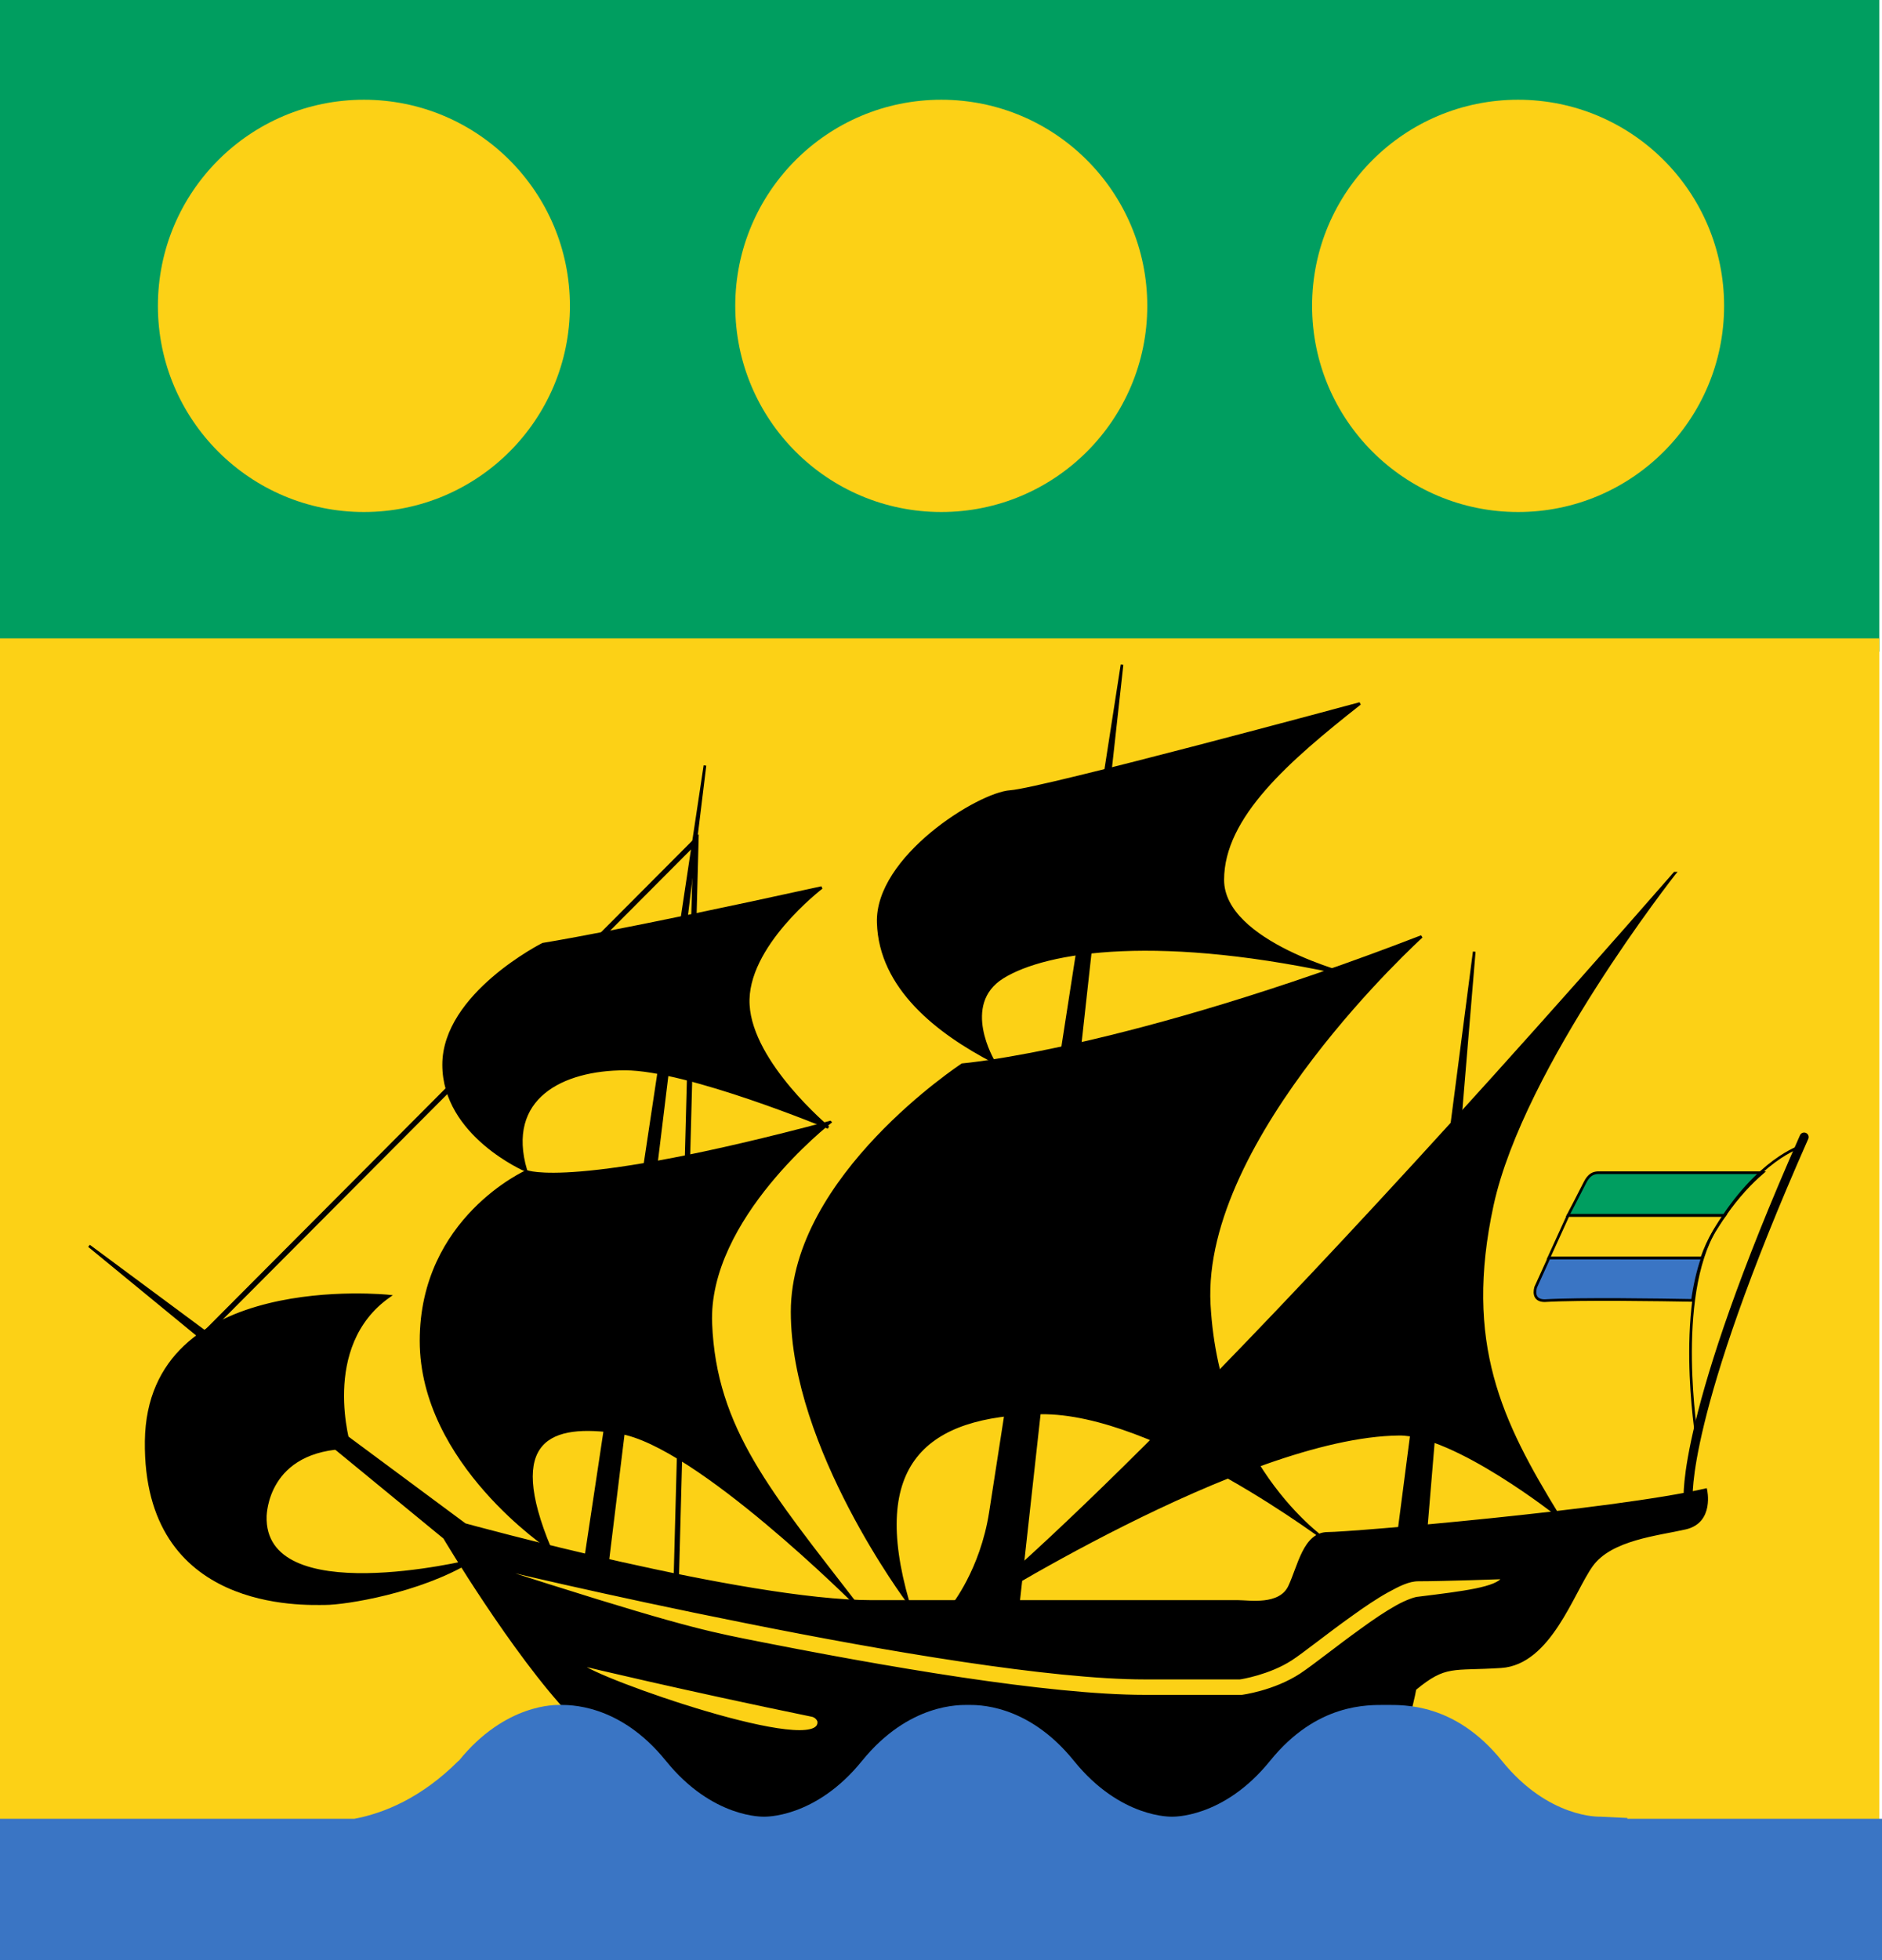 <?xml version="1.0" encoding="UTF-8" standalone="no"?>
<svg
   xmlns:dc="http://purl.org/dc/elements/1.1/"
   xmlns:cc="http://creativecommons.org/ns#"
   xmlns:rdf="http://www.w3.org/1999/02/22-rdf-syntax-ns#"
   xmlns:svg="http://www.w3.org/2000/svg"
   xmlns="http://www.w3.org/2000/svg"
   xmlns:sodipodi="http://sodipodi.sourceforge.net/DTD/sodipodi-0.dtd"
   xmlns:inkscape="http://www.inkscape.org/namespaces/inkscape"
   version="1.1"
   x="0"
   y="0"
   width="708"
   height="737"
   viewBox="0 0 708 737"
   id="svg36"
   sodipodi:docname="Flag_of_the_President_of_Gabon_(1960–1990).svg"
   inkscape:version="0.92.3 (2405546, 2018-03-11)">
  <defs
     id="defs40" />
  <sodipodi:namedview
     pagecolor="#ffffff"
     bordercolor="#666666"
     borderopacity="1"
     objecttolerance="10"
     gridtolerance="10"
     guidetolerance="10"
     inkscape:pageopacity="0"
     inkscape:pageshadow="2"
     inkscape:window-width="1920"
     inkscape:window-height="1017"
     id="namedview38"
     showgrid="false"
     inkscape:zoom="0.90571072"
     inkscape:cx="354"
     inkscape:cy="368.5"
     inkscape:window-x="-8"
     inkscape:window-y="-8"
     inkscape:window-maximized="1"
     inkscape:current-layer="svg36" />
  <style
     type="text/css"
     id="style2">
	.st0{fill:#3A883A;}
	.st1{fill:#FFFD20;}
	.st2{stroke:#000;}
	.st3{fill:none;stroke:#000;stroke-width:3.4;stroke-linecap:round;}
	.st4{fill:#009E60;}
	.st5{fill:#FCD116;}
	.st6{fill:#3A75C4;}
	.st7{fill:none;stroke:#000;stroke-width:2;}
	.st8{fill:#213184;}
	.st9{fill:none;stroke:#000;}
</style>
  <rect
     x="0"
     class="st0"
     width="707"
     height="245"
     id="rect4"
     style="fill:#009e60;fill-opacity:1" />
  <rect
     y="240"
     class="st1"
     width="707"
     height="450"
     id="rect6"
     style="fill:#fcd116;fill-opacity:1" />
  <g
     id="g25">
    <path
       id="path2310"
       class="st2"
       d="m 630,328.3 c 0,0 -57.2,72.5 -68.6,124.7 -11.3,52.1 3.2,81.6 24.8,116.8 0,0 -38.9,-30.8 -59.9,-30.6 -58.4,0.6 -163.2,67.4 -163.2,67.4 0,0 69.7,-52.7 266.9,-278.3 z"
       inkscape:connector-curvature="0"
       style="stroke:#000000" />
    <path
       id="path2312"
       class="st2"
       d="m 534.8,352.1 c 0,0 -83.3,75.4 -79.9,138.3 3.4,62.9 45.6,90 45.6,90 0,0 -65.4,-49.8 -109,-49.2 -43.6,0.6 -64.9,19.2 -49.9,71.1 0,0 -43.6,-58.1 -43.6,-109.1 0,-51 64,-92.9 64,-92.9 0,0 61.1,-5.1 172.8,-48.2 z"
       inkscape:connector-curvature="0"
       style="stroke:#000000" />
    <path
       id="path2332"
       class="st2"
       d="m 373.8,399.1 c 0,0 -13,-21.5 3.4,-31.7 16.4,-10.2 59.2,-17 131.5,-0.6 0,0 -48.7,-12.2 -48.7,-36 0,-23.8 24.7,-45.1 51.6,-66.3 0,0 -119.5,32.3 -131.5,33.1 -12,0.8 -50.5,24.8 -49.7,49.3 0.7,24.5 22.4,41.3 43.4,52.2 z"
       inkscape:connector-curvature="0"
       style="stroke:#000000" />
    <path
       id="path2338"
       class="st2"
       d="m 309.1,333.7 c 0,0 -28.9,22 -27.6,44.1 1.2,22 30.1,46.1 30.1,46.1 0,0 -52.9,-22 -76.5,-22 -23.6,0 -45.3,10.8 -37.3,38.1 0,0 -30.9,-13.2 -30.9,-39.7 0,-26.5 37.3,-45.3 37.3,-45.3 0,0 28,-4.4 104.9,-21.3 z"
       inkscape:connector-curvature="0"
       style="stroke:#000000" />
    <path
       id="path2340"
       class="st2"
       d="m 312.3,421.9 c 0,0 -46.5,36.1 -44.9,75.7 1.6,39.7 22.4,63.7 54.9,105.8 0,0 -60.5,-60.5 -89.4,-64.9 -26.1,-4 -43.3,2.4 -26,43.7 0,0 -48.5,-32.1 -48.5,-78.1 0,-46 39.7,-63.7 39.7,-63.7 0,0 16.8,7.5 114.2,-18.5 z"
       inkscape:connector-curvature="0"
       style="stroke:#000000" />
    <path
       id="path2342"
       class="st2"
       d="m 33.5,468.4 133.7,109.7 c 0,0 26,43.7 47.7,66.5 21.7,22.8 38.3,52.6 38.3,52.6 0,0 194.1,0.7 231.4,-0.5 37.3,-1.2 47.7,-61.7 47.7,-61.7 11.6,-9.6 14,-7.2 32.4,-8.4 18.4,-1.2 26.9,-28.1 34.1,-38.1 7.2,-10 24.9,-11.6 35.3,-14 10.4,-2.4 7.6,-14.4 7.6,-14.4 -34.9,8 -133.4,16.4 -142.2,16.4 -8.8,0 -10.8,12.4 -14.4,20 -3.6,7.6 -15.2,5.6 -19.2,5.6 -4,0 -89.8,0 -137.9,0 -48.1,0 -153.1,-28.9 -153.1,-28.9 z M 183,588.6 c 0.3,0 0.7,0 1,0.1 0,0 43.9,10.6 96.8,21.1 52.8,10.6 114.8,21.1 149.8,21.1 20.8,0 29.9,0 33.7,0 1.5,0 1.8,0 2.1,0 0.2,0 11,-1.7 19.3,-7.1 4.2,-2.7 13.5,-10.2 22.8,-16.8 4.6,-3.3 9.3,-6.5 13.5,-8.8 4.2,-2.3 7.9,-4.2 11.6,-4.2 9.4,0 31.9,-0.8 31.9,-0.8 -2.2,4 -15,5.5 -31.9,7.6 -1,0 -4.4,1.1 -8.3,3.3 -3.9,2.2 -8.4,5.2 -12.9,8.5 -9.1,6.5 -18,13.7 -23,17 -10.1,6.6 -22.2,8.1 -22.2,8.1 H 467 c 0,0 0,0 0,0 0,0 -0.2,0 -0.2,0 -0.2,0 -0.7,0 -2.4,0 -3.8,0 -12.8,0 -33.7,0 -36.3,0 -98.1,-10.6 -151.1,-21.2 -15.3,-3.1 -28.9,-6.1 -96.6,-27.9 z m 35.6,37.3 c 0.3,0 0.7,0 1,0.1 0,0 37.9,9.1 85.7,18.9 1.3,0.2 2.3,1.1 2.7,2.2 1.9,14.5 -84.8,-16 -89.4,-21.2 z"
       inkscape:connector-curvature="0"
       style="stroke:#000000" />
    <path
       id="path2346"
       class="st2"
       d="m 131.6,544.2 c 0,0 -12,-38.1 14.8,-56.9 0,0 -90.6,-9.6 -91.4,54.5 -0.8,64.1 59.7,61.1 67.3,61.1 7.6,0 35.4,-4.4 54.6,-16 0,0 -78.3,19.1 -77.1,-17 0.1,-0.1 0.1,-25.3 31.8,-25.7 z"
       inkscape:connector-curvature="0"
       style="stroke:#000000" />
    <path
       id="path2348"
       class="st3"
       d="m 635.1,563.5 c 0,0 -2.8,-31.2 43.6,-136"
       inkscape:connector-curvature="0"
       style="fill:none;stroke:#000000;stroke-width:3.4;stroke-linecap:round" />
    <path
       id="Green_Stripe"
       class="st4"
       d="m 601,440.9 c -1.4,0.1 -3.2,0.5 -4.8,3.8 -2.1,4.2 -6.3,12.2 -6.3,12.2 h 58.9 c 5,-7.2 9.9,-12.3 14.2,-16 -1.2,0 -44.7,0 -61.4,0 -0.2,0 -0.4,0 -0.6,0 z"
       inkscape:connector-curvature="0"
       style="fill:#009e60;stroke:#000000;stroke-opacity:1" />
    <path
       id="Yellow_Stripe"
       class="st5"
       d="m 589.9,457 -7.3,16 h 57.6 c 1.2,-3.5 2.7,-6.8 4.5,-9.8 1.4,-2.2 2.7,-4.3 4.1,-6.2 z"
       inkscape:connector-curvature="0"
       style="fill:#fcd116;stroke:#000000;stroke-opacity:1" />
    <path
       id="Blue_Stripe"
       class="st6"
       d="m 582.7,473 c 0,0 -3.2,7 -5,11 -0.7,2.6 -0.1,5 3.4,5 13.5,-0.8 44,-0.3 55.6,-0.1 0.8,-5.6 2,-11 3.7,-15.9 z"
       inkscape:connector-curvature="0"
       style="fill:#3a75c4;stroke:#000000;stroke-opacity:1" />
    <path
       id="path2430"
       class="st7"
       d="M 77.1,501.4 261.8,316.1 254.3,597.9"
       inkscape:connector-curvature="0"
       style="fill:none;stroke:#000000;stroke-width:2" />
    <path
       id="path2432"
       class="st2"
       d="m 265.2,287.8 -45.3,300.9 8.4,0.8 z"
       inkscape:connector-curvature="0"
       style="stroke:#000000" />
    <path
       id="path2434"
       class="st2"
       d="m 358.3,603.8 c 0,0 10.9,-13.4 14.3,-35.2 3.4,-21.8 49.5,-318.7 49.5,-318.7 l -39.4,356.5 z"
       inkscape:connector-curvature="0"
       style="stroke:#000000" />
    <path
       id="path2436"
       class="st2"
       d="m 526,577.8 28.6,-220 -18.5,221.7 z"
       inkscape:connector-curvature="0"
       style="stroke:#000000" />
    <path
       class="st8"
       d="m 612.1,683.8 c 0.1,-0.1 0.1,-0.2 0.2,-0.3 L 601.9,683 c 0,0 -19.3,0.8 -36.9,-21 -17.6,-21.8 -36.9,-21 -43.6,-21 -6.7,0 -26,-0.8 -43.6,21 -17.6,21.8 -36.9,21 -36.9,21 0,0 -19.3,0.8 -36.9,-21 -17.6,-21.8 -36.9,-21 -39.8,-21 -2.9,0 -22.2,-0.8 -39.9,21 -17.6,21.8 -36.9,21 -36.9,21 0,0 -19.3,0.8 -36.9,-21 -17.6,-21.8 -36.9,-21 -40,-21 -1,0 -20.3,-0.8 -37.9,21 h -0.1 c -14,14 -28.1,19.7 -39.2,21.8 H 0 V 737 H 132.6 570.5 708 v -53.2 z"
       id="path23"
       inkscape:connector-curvature="0"
       style="fill:#3a75c4;fill-opacity:1" />
  </g>
  <path
     id="path2350"
     class="st9"
     d="M638.4,541.1c0,0-8.8-53.2,7.1-79.3c15.8-26,32-30.8,32-30.8" />
  <g
     id="g34">
    <circle
       class="st1"
       cx="571.1"
       cy="115"
       r="77.5"
       id="circle28"
       style="fill:#fcd116;fill-opacity:1" />
    <circle
       class="st1"
       cx="354.1"
       cy="115"
       r="77.5"
       id="circle30"
       style="fill:#fcd116;fill-opacity:1" />
    <circle
       class="st1"
       cx="136.9"
       cy="115"
       r="77.5"
       id="circle32"
       style="fill:#fcd116;fill-opacity:1" />
  </g>
</svg>
